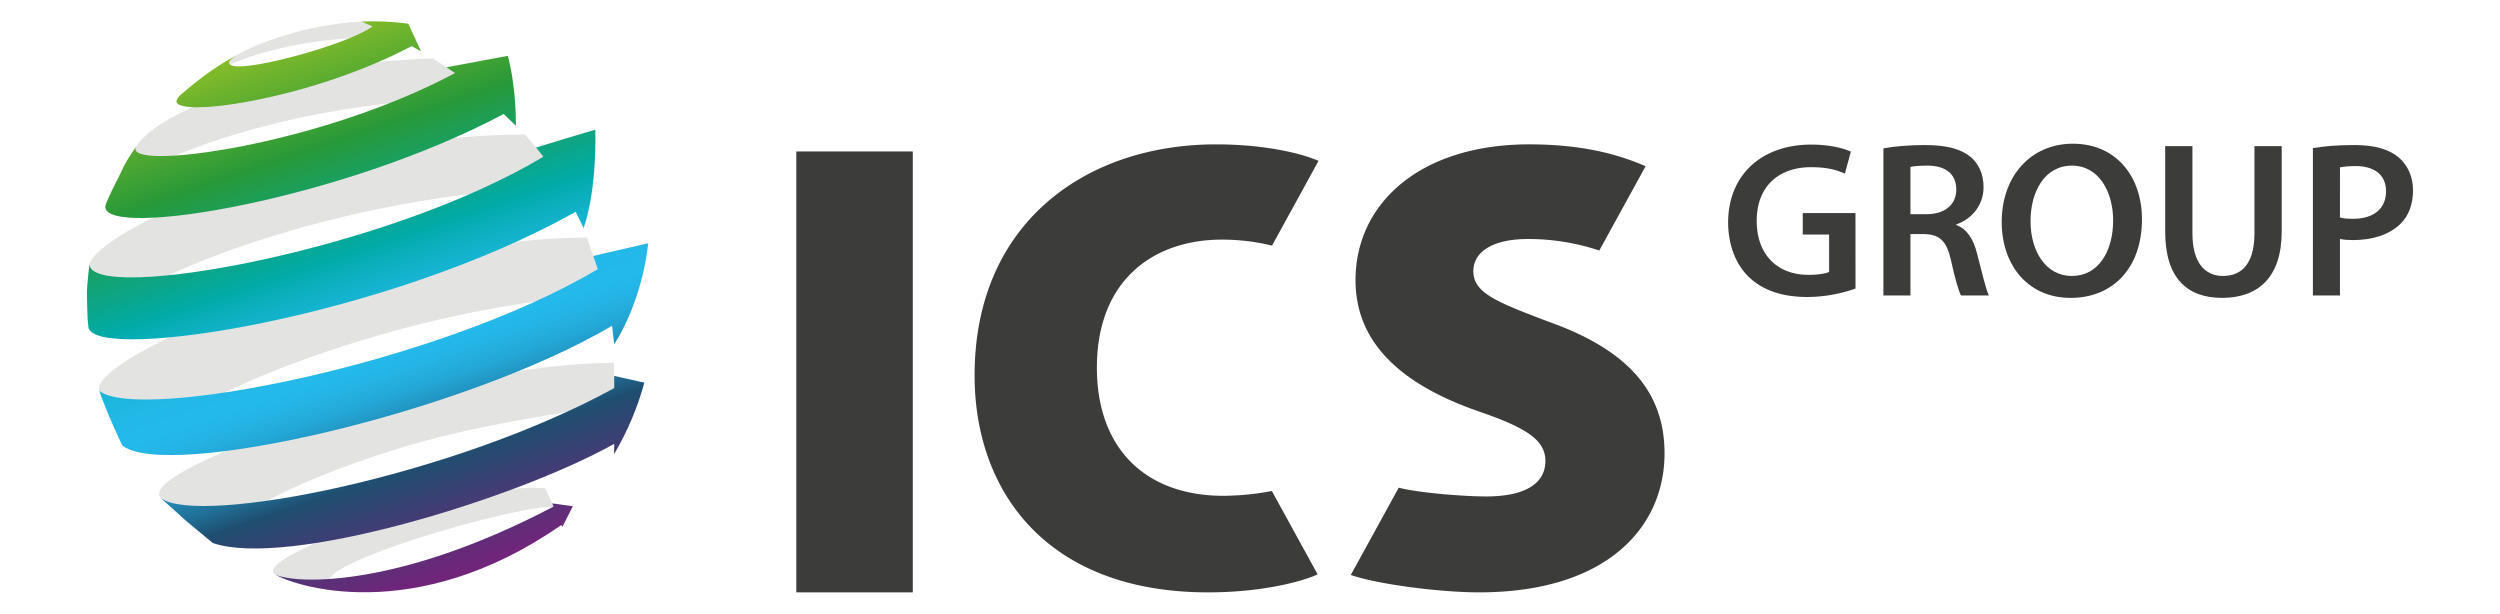 <svg id="Ebene_1" data-name="Ebene 1" xmlns="http://www.w3.org/2000/svg" xmlns:xlink="http://www.w3.org/1999/xlink" width="240.915" height="59.14" viewBox="0 0 3033.07 793.7"><defs><style>
      .cls-1 {
        fill: none;
      }

      .cls-2 {
        clip-path: url(#clip-path);
      }

      .cls-3 {
        fill: #e3e3e2;
      }

      .cls-4 {
        fill: #3c3c3b;
      }

      .cls-5 {
        clip-path: url(#clip-path-3);
      }

      .cls-6 {
        fill: url(#Unbenannter_Verlauf_6);
      }

      .cls-7 {
        clip-path: url(#clip-path-4);
      }

      .cls-8 {
        fill: url(#Unbenannter_Verlauf_6-2);
      }

      .cls-9 {
        clip-path: url(#clip-path-5);
      }

      .cls-10 {
        fill: url(#Unbenannter_Verlauf_6-3);
      }

      .cls-11 {
        clip-path: url(#clip-path-6);
      }

      .cls-12 {
        fill: url(#Unbenannter_Verlauf_6-4);
      }

      .cls-13 {
        clip-path: url(#clip-path-7);
      }

      .cls-14 {
        fill: url(#Unbenannter_Verlauf_6-5);
      }

      .cls-15 {
        clip-path: url(#clip-path-8);
      }

      .cls-16 {
        fill: url(#Unbenannter_Verlauf_6-6);
      }
    </style><clipPath id="clip-path"><rect class="cls-1" x="12.34" y="27.6" width="3008.39" height="738.5" /></clipPath><clipPath id="clip-path-3"><path class="cls-1" d="M694.26,501.94C485.22,616.59,157.36,680.52,108,644.29c9.31,8.55,32.18,29,32.18,29l34.91,29c95.88,33,389.79-56,519.23-128.27l-.28,13.44a376.69,376.69,0,0,0,39.21-92.56l-39-8.72Z" /></clipPath><linearGradient id="Unbenannter_Verlauf_6" data-name="Unbenannter Verlauf 6" x1="-5.22" y1="419.36" x2="2.44" y2="419.36" gradientTransform="matrix(0, -93.95, -93.95, 0, 39821.26, 261.97)" gradientUnits="userSpaceOnUse"><stop offset="0" stop-color="#70257b" /><stop offset="0.2" stop-color="#1f4e70" /><stop offset="0.24" stop-color="#206e95" /><stop offset="0.29" stop-color="#228eba" /><stop offset="0.33" stop-color="#23a6d5" /><stop offset="0.37" stop-color="#24b4e5" /><stop offset="0.4" stop-color="#24b9eb" /><stop offset="0.45" stop-color="#22b8e7" /><stop offset="0.5" stop-color="#1bb6db" /><stop offset="0.55" stop-color="#10b1c6" /><stop offset="0.6" stop-color="#01abaa" /><stop offset="0.6" stop-color="#00aba8" /><stop offset="0.8" stop-color="#289938" /><stop offset="1" stop-color="#86bc29" /></linearGradient><clipPath id="clip-path-4"><path class="cls-1" d="M593.22,190.81l9.35,11.87c-203,122.16-582.7,189.31-587,139.5L14.18,354.4c-2.08,21.84-2.38,18.33-1,57.49l1.22,12.51C29,468.34,401,410.33,644.46,273.94l10.28,21c18-52.23,15.09-127.15,15.09-127.15-2.62.4-76.61,23-76.61,23" /></clipPath><linearGradient id="Unbenannter_Verlauf_6-2" x1="-5.22" y1="419.14" x2="2.44" y2="419.14" gradientTransform="matrix(0, -93.95, -93.95, 0, 39722.78, 271.62)" xlink:href="#Unbenannter_Verlauf_6" /><clipPath id="clip-path-5"><path class="cls-1" d="M367.23,27.76l14.5,6.45C348.32,58,222.76,91.86,200.78,85c-9.94-3.09-3.16-9.22,12.08-17.17-16.05,8.37-26.19,14.27-38,22.48-15.86,11-20.37,14.67-40.17,31.27a21.53,21.53,0,0,0-6,7.43c-10.82,24.87,167.92,2.18,303.65-69.38l12.15,6.9L428,30.64a324.8,324.8,0,0,0-47-3c-4.46,0-9,.06-13.78.16" /></clipPath><linearGradient id="Unbenannter_Verlauf_6-3" x1="-5.22" y1="418.98" x2="2.44" y2="418.98" gradientTransform="matrix(0, -93.95, -93.95, 0, 39646.27, 279.18)" xlink:href="#Unbenannter_Verlauf_6" /><clipPath id="clip-path-6"><path class="cls-1" d="M477.26,87l11.08,7.51C310.17,189.83,57.88,222,76.11,189.59l-4,5.64C58.35,215.61,60.35,216,43.81,248l-6.74,15.22a19.76,19.76,0,0,0-1,4c-.47,42.17,306.28-8.61,515.25-119.8l15.85,15.29c0-55-10.48-90.49-10.48-90.49Z" /></clipPath><linearGradient id="Unbenannter_Verlauf_6-4" x1="-5.22" y1="419.12" x2="2.44" y2="419.12" gradientTransform="matrix(0, -93.95, -93.95, 0, 39679.61, 278.03)" xlink:href="#Unbenannter_Verlauf_6" /><clipPath id="clip-path-7"><path class="cls-1" d="M615.87,655.14c-209,109.74-342.6,99.57-361.7,86.86,23.1,15.37,181.35,69.44,371.68-63l1.4,2.37,13.52-26.62L614,651Z" /></clipPath><linearGradient id="Unbenannter_Verlauf_6-5" x1="-5.22" y1="419.5" x2="2.44" y2="419.5" gradientTransform="matrix(0, -93.95, -93.95, 0, 39861.53, 259.76)" xlink:href="#Unbenannter_Verlauf_6" /><clipPath id="clip-path-8"><path class="cls-1" d="M667.14,331,673,348.15C465,471.49,79.63,546.35,28.33,505.49c3.13,9.09,10.85,29.57,18.06,45.11,4.34,9.83,9.7,22.09,11.94,25.75,57.85,44.93,438-40.59,633.18-155l2.77,24c38.47-61.13,43.93-130.74,43.93-130.74Z" /></clipPath><linearGradient id="Unbenannter_Verlauf_6-6" x1="-5.22" y1="419.25" x2="2.44" y2="419.25" gradientTransform="matrix(0, -93.95, -93.95, 0, 39773.27, 266.41)" xlink:href="#Unbenannter_Verlauf_6" /></defs><g class="cls-2"><path class="cls-3" d="M254.17,742c.94,1,15.5,7,15.5,7,12.26,3.3,49.41,6.73,48.82,6.69l.18,1.64,5.85-5.16,1.61-3c10.8-30.68,265.13-100.86,288.94-92.53.92.31.8-1.54.8-1.54L605.24,631.5C498.18,622.17,231.7,718.39,254.17,742" /><path class="cls-3" d="M395.15,36.53l-27.91-8.77C304.4,31.22,244.76,51.08,215.47,66.39l-24,13.42,6,3.7c38.84-17.41,95.09-30,154.08-34Z" /><path class="cls-3" d="M659,307.2C374.61,309.06,14.17,460.92,28.33,505.49c4.68,10,20.22,43.69,20.22,43.69l57,28.4C87.57,537.39,348,423.74,587.27,391c35.11-4.8,85.7-42.88,85.7-42.88Z" /><path class="cls-3" d="M15.61,342.18,14.18,354.4s4.63,34.38,6.27,56.3L28.33,423c6.29-54.57,327.9-179.3,601.93-179.39C607.52,208,600.64,199,578.84,173.94,283.17,175.61,22.52,301.75,15.61,342.18" /><path class="cls-3" d="M490.06,95.61c-10.67-7.37-22.41-15-30.65-20.11C242,83.19,107.22,148,79.63,184.54l-4,5.65c-2.15,4.75-11,37.37-11,37.37L88,224.77l37.73-23c74-31.46,186.12-61.09,307.35-70.83Z" /><path class="cls-3" d="M108,644.29c11.91,9.06,39.06,19.21,51.62,27.5,9.64,5.5,41.92,12.77,51.84,17.84-35-22.77,127.49-89.67,236.23-119C550.1,543,677.28,525.73,693.87,526.05c.73-21.35.57-40.83-.14-56.8C473,469.45,71.35,606.76,108,644.29" /></g><rect class="cls-4" x="929.77" y="195.88" width="150.66" height="570.22" /><g class="cls-2"><path class="cls-4" d="M1482.51,641.24c-103.24,0-164-63.29-164-165.68,0-114.88,74.93-165.66,161.52-165.66a274.84,274.84,0,0,1,65,7.71L1605.2,208c-26.06-11.16-74.17-21.29-132.68-21.29-167.34,0-312.17,100.71-312.17,298.87,0,149,92.36,280.54,302.15,280.54,67.39,0,119.8-13.31,141.52-23.28L1544.79,635a340.06,340.06,0,0,1-62.28,6.22" /><path class="cls-4" d="M1906.08,417.31C1835.33,390.65,1805.4,379,1805.4,350.7c0-25,24.94-41.59,70.67-41.59A290.9,290.9,0,0,1,1968.26,324l59.88-109c-37.14-16.25-84.06-28.3-150.35-28.3-141.52,0-224.78,76.55-224.78,175.67,0,83.26,62.46,135.67,157.33,169,63.28,21.59,88.23,37.42,88.23,64.86,0,28.34-25,45.82-76.55,45.82-28.46,0-87.58-4.57-113.13-11.34l-62,112.91c35,12.14,115.38,22.47,166,22.47,164,0,239.76-83.27,239.76-179.78,0-78.3-45.79-132.43-146.55-169" /><path class="cls-4" d="M2299.64,373.22a190.93,190.93,0,0,1-61.88,10.88c-32.66,0-57.59-8.3-75.93-25.78-17.18-16.33-26.93-41.83-26.93-71.05C2135.19,226,2178.45,187,2242.34,187c23.78,0,42.4,4.87,51.28,9.17l-7.73,28.37c-10.6-4.88-23.49-8.31-43.83-8.31-41.26,0-70.2,24.35-70.2,69.33,0,44.12,26.93,69.9,67,69.9,12.89,0,22.05-1.71,26.64-3.72V303.31h-34.09V275.53h68.18Z" /><path class="cls-4" d="M2370.68,277h20.92c23.77,0,38.39-12.61,38.39-31.81,0-20.91-14.62-31-37.54-31-11.16,0-18.33.87-21.77,1.73Zm-34.95-85.1c13.46-2.57,32.94-4.3,53.29-4.3,27.78,0,46.41,4.59,59.59,15.48,10.6,8.88,16.62,22.34,16.62,39,0,24.93-16.91,41.83-35.24,48.13V291c14,5.16,22.35,18.62,26.93,37.25,6.3,24.07,11.46,46.42,15.19,53.86H2436c-2.86-5.73-7.73-21.48-12.89-45.55-5.73-25.22-14.61-33.24-34.66-33.81h-17.77V382.1h-34.95Z" /><path class="cls-4" d="M2579.53,356.89c34.09,0,53.29-31.52,53.29-71.91,0-36.39-18.05-70.77-53.29-70.77S2526,247.74,2526,286.12s19.49,70.77,53.3,70.77Zm-1.72,28.37c-54.71,0-89.1-41.84-89.1-98.27,0-59,37.54-101.15,92-101.15,56.15,0,89.39,42.7,89.39,97.7,0,64.76-39.26,101.72-92,101.72Z" /><path class="cls-4" d="M2735.38,189V301.59c0,37.82,15.76,55.3,39.54,55.3,25.5,0,40.68-17.48,40.68-55.3V189h35.24V299.3c0,59.59-30.65,85.95-77.06,85.95-44.7,0-73.64-24.92-73.64-85.66V189Z" /><path class="cls-4" d="M2926.19,281.25c4.57,1.43,10,1.72,17.18,1.72,26.36,0,42.4-13.18,42.4-35.53,0-21.2-14.9-32.66-39.25-32.66-9.73,0-16.62.86-20.33,1.72Zm-35-89.68c12.89-2.29,30.36-4,53.86-4,25.78,0,44.41,5.44,56.73,15.75,11.46,9.46,18.91,24.64,18.91,42.69,0,18.34-5.73,33.24-16.33,43.55-14.33,14-36.1,20.92-61,20.92-6.58,0-12.32-.29-17.18-1.44V382.1h-35Z" /></g><g class="cls-5"><rect class="cls-6" x="84.57" y="392.03" width="672.16" height="437.27" transform="translate(-174.36 168.14) rotate(-18.8)" /></g><g class="cls-7"><rect class="cls-8" x="-19" y="69.28" width="722.58" height="497.54" transform="matrix(0.95, -0.32, 0.32, 0.95, -84.24, 127.28)" /></g><g class="cls-9"><rect class="cls-10" x="106.22" y="-21.66" width="349.9" height="224.83" transform="translate(-14.25 95.45) rotate(-18.8)" /></g><g class="cls-11"><rect class="cls-12" x="11.52" y="-7.04" width="579.65" height="395.83" transform="translate(-45.44 107.3) rotate(-18.8)" /></g><g class="cls-13"><rect class="cls-14" x="238.63" y="592.96" width="417.69" height="276.49" transform="translate(-211.77 183.21) rotate(-18.8)" /></g><g class="cls-15"><rect class="cls-16" x="-2.15" y="208.42" width="770.83" height="519.07" transform="translate(-130.36 148.48) rotate(-18.8)" /></g></svg>